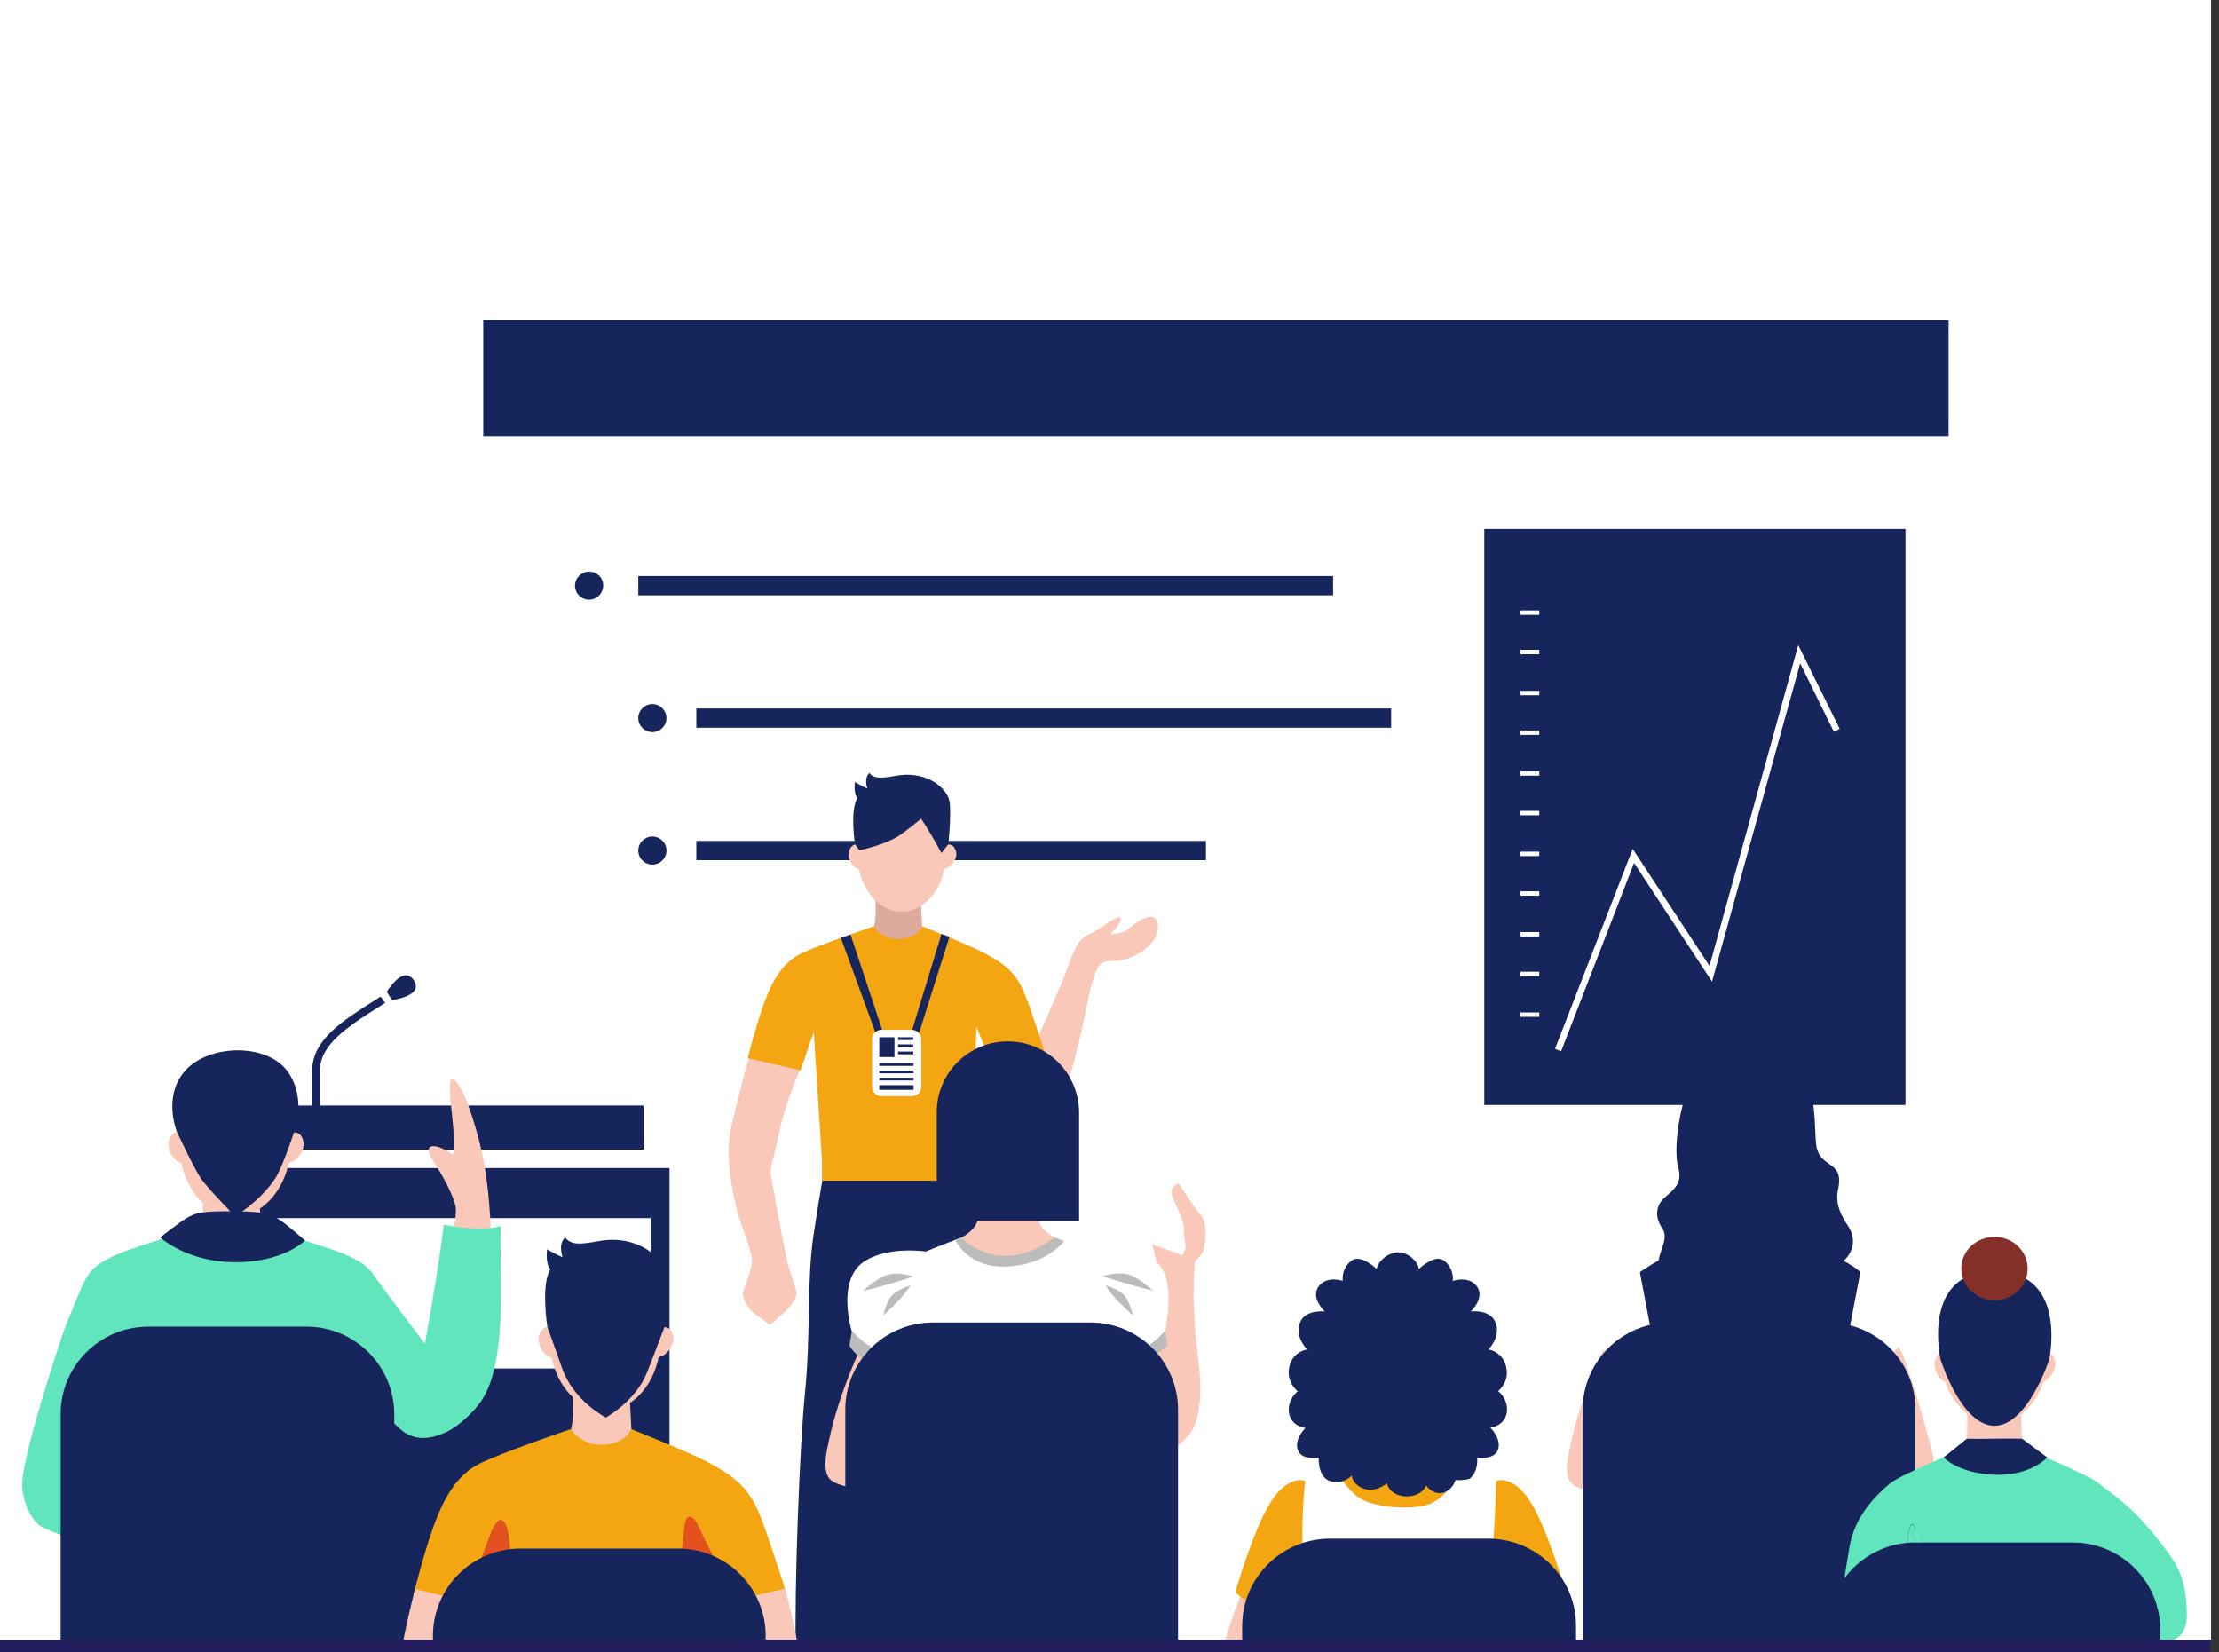 <svg width="180" height="134" viewBox="0 0 180 134" fill="none" xmlns="http://www.w3.org/2000/svg">
<rect x="0" y="0" width="180" height="134" fill="#333333" stroke="none"/>
<g clip-path="url(#clip0)">
<rect width="179.354" height="134" fill="white"/>
<path d="M161.719 21.663H35.656V108.339H161.719V21.663Z" fill="white"/>
<path d="M47.785 46.364C47.157 46.364 46.641 46.878 46.641 47.503C46.641 48.128 47.157 48.642 47.785 48.642C48.412 48.642 48.928 48.128 48.928 47.503C48.95 46.878 48.435 46.364 47.785 46.364Z" fill="#16265C"/>
<path d="M108.137 46.721H51.775V48.285H108.137V46.721Z" fill="#16265C"/>
<path d="M112.845 57.464H56.483V59.027H112.845V57.464Z" fill="#16265C"/>
<path d="M97.825 68.206H56.483V69.769H97.825V68.206Z" fill="#16265C"/>
<path d="M52.919 57.106C52.291 57.106 51.775 57.62 51.775 58.245C51.775 58.871 52.291 59.384 52.919 59.384C53.547 59.384 54.062 58.871 54.062 58.245C54.062 57.62 53.547 57.106 52.919 57.106Z" fill="#16265C"/>
<path d="M52.919 67.849C52.291 67.849 51.775 68.362 51.775 68.988C51.775 69.613 52.291 70.127 52.919 70.127C53.547 70.127 54.062 69.613 54.062 68.988C54.062 68.362 53.547 67.849 52.919 67.849Z" fill="#16265C"/>
<path d="M158.065 25.974H39.198V35.376H158.065V25.974Z" fill="#16265C"/>
<path d="M154.567 42.902H120.4V89.624H154.567V42.902Z" fill="#16265C"/>
<path d="M138.672 78.345L132.439 68.854L126.14 85.068L126.633 85.269L132.552 69.993L138.874 79.618L146.026 53.801L148.761 59.362L149.231 59.116L145.869 52.327L138.672 78.345Z" fill="white"/>
<path d="M124.862 82.12H123.337V82.477H124.862V82.12Z" fill="white"/>
<path d="M124.862 78.814H123.337V79.171H124.862V78.814Z" fill="white"/>
<path d="M124.862 75.598H123.337V75.956H124.862V75.598Z" fill="white"/>
<path d="M124.862 72.293H123.337V72.65H124.862V72.293Z" fill="white"/>
<path d="M124.862 69.077H123.337V69.434H124.862V69.077Z" fill="white"/>
<path d="M124.862 65.772H123.337V66.129H124.862V65.772Z" fill="white"/>
<path d="M124.862 62.556H123.337V62.913H124.862V62.556Z" fill="white"/>
<path d="M124.862 59.25H123.337V59.608H124.862V59.25Z" fill="white"/>
<path d="M124.862 56.034H123.337V56.392H124.862V56.034Z" fill="white"/>
<path d="M124.862 52.706H123.337V53.064H124.862V52.706Z" fill="white"/>
<path d="M124.862 49.513H123.337V49.87H124.862V49.513Z" fill="white"/>
<path d="M71.011 73.008C71.011 73.008 71.1 74.348 70.898 75.107C70.786 75.576 73.096 77.608 73.096 77.608C73.096 77.608 74.665 76.246 74.799 75.107C74.755 74.147 74.687 73.008 74.687 73.008H71.011Z" fill="#DDAA9E"/>
<path d="M76.817 68.519C76.817 68.519 76.772 68.608 76.728 68.764C76.548 66.375 75.001 64.476 73.141 64.476C71.325 64.476 69.845 66.218 69.576 68.496C69.419 68.452 69.128 68.474 68.926 68.898C68.634 69.501 69.15 70.417 69.666 70.484C70.092 72.472 71.482 73.946 73.141 73.946C74.8 73.946 76.212 72.472 76.616 70.462C77.131 70.417 77.737 69.613 77.535 69.01C77.311 68.34 76.817 68.519 76.817 68.519Z" fill="#F9C8B9"/>
<path d="M65.316 85.827L60.922 85.157C60.922 85.157 60.048 88.261 59.353 91.254C58.815 93.554 59.263 96.078 59.846 98.401C60.003 99.048 61.057 101.617 61.012 102.354C60.967 103.068 60.182 104.833 60.25 105.078C60.608 106.307 61.236 106.508 62.379 107.423C62.514 107.535 62.895 107.021 63.478 106.575C63.949 106.195 64.554 105.413 64.621 104.989C64.666 104.676 64.016 103.113 63.792 102.041C63.433 100.321 62.492 95.095 62.492 95.095C62.581 94.269 62.962 93.108 63.142 92.17C63.724 89.088 65.316 85.827 65.316 85.827Z" fill="#F9C8B9"/>
<path d="M84.799 85.514L80.494 86.542C80.494 86.542 81.525 89.49 82.4 90.562C83.947 92.438 86.009 90.048 85.606 89.266C85.359 88.753 84.799 85.514 84.799 85.514Z" fill="#F9C8B9"/>
<path d="M72.737 62.913C71.459 63.136 70.899 63.181 70.517 62.69C70.226 63.025 70.181 63.382 70.361 63.963C69.89 63.762 69.352 63.427 69.352 63.427C69.352 63.427 69.217 64.409 69.553 64.722C68.926 65.727 69.352 68.474 69.352 68.474L69.71 68.965C69.71 68.965 71.952 68.519 73.163 67.625C73.791 67.156 74.306 66.754 74.71 66.397C75.382 67.357 76.369 69.189 76.369 69.189L76.929 68.452C76.929 68.452 77.243 65.459 76.952 64.744C76.436 63.494 74.732 62.556 72.737 62.913Z" fill="#16265C"/>
<path d="M91.614 75.286C91.031 75.777 90.067 75.777 90.067 75.777C90.067 75.777 91.098 74.75 90.874 74.437C90.65 74.147 89.058 75.509 88.385 75.777C87.511 76.134 87.264 76.67 86.502 78.747C85.83 80.601 82.512 87.904 82.512 87.904C81.974 90.629 83.655 91.634 85.247 90.428C86.345 89.601 87.399 85.336 88.072 82.008C88.61 79.306 88.946 78.479 89.305 78.189C89.932 77.675 90.829 78.368 92.668 77.139C93.699 76.447 94.013 75.665 93.923 74.906C93.788 73.946 92.645 74.37 91.614 75.286Z" fill="#F9C8B9"/>
<path d="M63.209 136.077C62.581 136.926 62.94 137.864 62.94 137.864C62.94 137.864 64.935 137.864 66.28 137.864C67.603 137.864 68.231 137.64 69.15 136.97C69.643 136.613 70.361 135.809 70.361 135.809V133.732H66.056C66.034 133.732 63.837 135.228 63.209 136.077Z" fill="#16265C"/>
<path d="M82.803 133.732H78.499V135.809C78.499 135.809 79.238 136.613 79.709 136.97C80.606 137.64 81.234 137.864 82.579 137.864C83.902 137.864 85.919 137.864 85.919 137.864C85.919 137.864 86.278 136.926 85.65 136.077C85 135.228 82.803 133.732 82.803 133.732Z" fill="#16265C"/>
<path d="M82.243 116.111C81.862 113.587 80.987 105.771 79.799 100.165C79.373 98.177 78.925 96.413 78.499 95.118L75.831 95.43L78.499 95.118C78.476 95.073 78.476 95.028 78.454 95.006C78.409 94.961 78.342 94.939 78.297 94.894H66.953C66.908 94.939 66.863 94.961 66.818 95.006C66.818 95.028 66.818 95.051 66.818 95.073L70.024 95.453L66.818 95.073C66.482 97.016 66.213 98.669 65.989 100.187C65.428 103.917 65.787 108.16 65.294 113.007C64.868 117.295 64.42 128.707 64.554 134.38H68.791H70.316C70.495 132.615 70.719 130.181 70.876 127.523C71.19 122.364 71.213 117.518 71.392 116.446C71.751 114.19 73.096 103.493 73.096 103.493C73.096 103.493 75.562 113.007 75.943 116.111C76.122 117.518 76.347 122.588 77.064 127.054C77.512 129.868 78.073 132.504 78.499 134.38H79.777H84.081C83.857 129.958 83.117 121.94 82.243 116.111Z" fill="#16265C"/>
<path d="M84.799 85.514C84.799 85.514 83.656 81.896 83.162 80.713C82.445 78.948 81.66 78.278 79.844 77.296C78.633 76.648 74.8 75.129 74.8 75.129C74.8 75.129 74.441 76.157 72.849 76.157C71.482 76.157 70.876 75.129 70.876 75.129C70.876 75.129 66.303 76.693 64.935 77.363C63.568 78.055 62.694 79.395 61.954 81.427C61.326 83.169 60.653 85.827 60.653 85.827L63.949 86.586L64.935 86.81L66.011 83.705L66.684 94.224V95.765H78.723V94.224H78.701L79.216 83.281L80.494 86.519L81.413 86.296L84.799 85.514ZM75.876 90.249C75.316 90.673 74.822 91.165 74.822 91.455C74.8 91.165 75.316 90.673 75.876 90.249ZM76.952 94.224C76.997 93.621 77.042 93.041 77.064 92.639C77.064 93.041 77.019 93.621 76.952 94.224Z" fill="#F4A512"/>
<path d="M68.209 76.067L71.145 84.107H71.751L68.993 75.799C68.567 75.956 68.209 76.067 68.209 76.067Z" fill="#16265C"/>
<path d="M73.814 84.13H74.441L77.019 75.978C77.019 75.978 76.773 75.889 76.369 75.755L73.814 84.13Z" fill="#16265C"/>
<path d="M73.97 83.527H71.504C71.078 83.527 70.742 83.862 70.742 84.286V88.15C70.742 88.574 71.078 88.909 71.504 88.909H73.97C74.396 88.909 74.732 88.574 74.732 88.15V84.286C74.732 83.884 74.396 83.527 73.97 83.527Z" fill="white"/>
<path d="M72.558 84.13H71.325V85.738H72.558V84.13Z" fill="#16265C"/>
<path d="M74.082 84.13H72.849V84.353H74.082V84.13Z" fill="#16265C"/>
<path d="M74.082 84.71H72.849V84.933H74.082V84.71Z" fill="#16265C"/>
<path d="M74.082 85.291H72.849V85.514H74.082V85.291Z" fill="#16265C"/>
<path d="M74.105 86.229H71.325V86.452H74.105V86.229Z" fill="#16265C"/>
<path d="M74.105 86.832H71.325V87.055H74.105V86.832Z" fill="#16265C"/>
<path d="M74.105 87.413H71.325V87.636H74.105V87.413Z" fill="#16265C"/>
<path d="M74.105 88.016H71.325V88.395H74.105V88.016Z" fill="#16265C"/>
<path d="M30.634 80.981C27.674 82.857 25.32 84.353 25.32 86.877V90.45H25.948V86.877C25.948 84.71 28.168 83.281 30.97 81.517C31.373 81.249 31.799 80.981 32.248 80.713L31.912 80.199C31.463 80.445 31.037 80.713 30.634 80.981Z" fill="#16265C"/>
<path d="M31.373 80.445L31.799 81.115C31.799 81.115 34.355 80.802 33.593 79.551C32.741 78.167 31.373 80.445 31.373 80.445Z" fill="#16265C"/>
<path d="M30.835 80.78L31.284 81.405L31.799 81.115L31.373 80.445L30.835 80.78Z" fill="white"/>
<path d="M52.201 89.668H21.442V93.242H52.201V89.668Z" fill="#16265C"/>
<path d="M55.945 93.242H17.16V94.76H55.945V93.242Z" fill="white"/>
<path d="M54.308 94.738H18.796V135.183H54.308V94.738Z" fill="#16265C"/>
<path d="M52.784 98.802H20.456V110.996H52.784V98.802Z" fill="white"/>
<path d="M53.187 133.129L36.552 133.33L19.917 133.129H18.796L17.16 136.032H55.945L54.308 133.129H53.187Z" fill="white"/>
<path d="M46.462 113.275C46.462 113.275 46.574 114.95 46.327 115.91C46.17 116.491 49.085 119.037 49.085 119.037C49.085 119.037 51.058 117.339 51.215 115.91C51.148 114.726 51.08 113.275 51.08 113.275H46.462Z" fill="#F9C8B9"/>
<path d="M53.681 107.669C53.681 107.669 53.636 107.781 53.569 107.959C53.345 104.967 51.416 102.622 49.085 102.622C46.821 102.622 44.96 104.788 44.623 107.624C44.422 107.58 44.063 107.602 43.794 108.116C43.413 108.853 44.085 110.014 44.736 110.103C45.274 112.605 47 114.414 49.085 114.414C51.17 114.414 52.919 112.56 53.434 110.059C54.062 110.014 54.847 108.987 54.578 108.227C54.309 107.446 53.681 107.669 53.681 107.669Z" fill="#F9C8B9"/>
<path d="M57.492 118.635C55.99 117.808 51.192 115.91 51.192 115.91C51.192 115.91 50.744 117.183 48.771 117.183C47.067 117.183 46.305 115.91 46.305 115.91C46.305 115.91 40.588 117.853 38.884 118.724C37.18 119.573 36.082 121.27 35.163 123.816C34.378 125.982 33.548 129.31 33.548 129.31L37.651 130.248C38.167 128.841 39.333 125.647 39.781 124.486C40.341 122.99 41.081 122.588 41.328 125.29C41.574 127.992 42.045 134.156 42.628 136.412C42.718 136.725 42.852 137.104 43.054 137.529H53.995C53.995 137.372 53.972 137.283 53.95 137.216C53.703 136.792 53.075 136.68 51.775 136.635C50.475 136.591 51.618 135.474 52.717 134.648C53.815 133.821 54.667 132.526 54.914 130.226C55.026 129.154 56.08 125.848 56.124 124.933C56.169 123.615 57.425 126.183 57.716 126.853C58.03 127.635 58.591 129.042 58.949 130.002L63.68 128.863C63.68 128.863 62.245 124.352 61.64 122.878C60.743 120.712 59.756 119.863 57.492 118.635Z" fill="#F4A512"/>
<path d="M56.775 124.017C56.236 122.789 55.654 122.655 55.519 123.794C55.295 125.603 55.093 128.573 54.914 130.203C54.667 132.504 53.815 133.799 52.717 134.625C51.618 135.452 50.475 136.568 51.775 136.613C53.075 136.658 53.703 136.747 53.95 137.194C53.972 137.238 53.995 137.35 53.995 137.506H56.192L56.73 126.116L58.321 130.181L59.465 129.913C59.106 128.953 58.478 127.68 58.164 126.898C57.828 126.072 57.245 125.111 56.775 124.017Z" fill="#E2511E"/>
<path d="M41.328 125.267C41.081 122.565 40.341 122.967 39.781 124.463C39.332 125.625 38.166 128.841 37.651 130.226L38.884 130.516L40.229 126.63L40.924 137.506H43.054C42.852 137.082 42.695 136.702 42.628 136.39C42.068 134.134 41.597 127.97 41.328 125.267Z" fill="#E2511E"/>
<path d="M58.321 130.159C58.321 130.159 59.622 133.866 60.72 135.184C62.648 137.529 64.778 135.295 64.711 133.553C64.688 132.839 63.702 128.863 63.702 128.863L58.321 130.159Z" fill="#F9C8B9"/>
<path d="M32.651 133.576C32.584 135.318 34.736 137.551 36.642 135.206C37.741 133.866 39.041 130.181 39.041 130.181L33.66 128.885C33.66 128.885 32.674 132.839 32.651 133.576Z" fill="#F9C8B9"/>
<path d="M48.614 100.656C47.022 100.947 46.327 100.991 45.834 100.366C45.453 100.768 45.431 101.237 45.632 101.974C45.049 101.728 44.377 101.326 44.377 101.326C44.377 101.326 44.22 102.555 44.646 102.934C43.861 104.207 44.399 107.624 44.399 107.624C44.399 107.624 45.184 109.768 45.543 110.84C46.484 113.654 49.152 114.972 49.152 114.972C49.152 114.972 51.551 113.654 52.47 111.354C52.851 110.416 53.905 107.624 53.905 107.624C53.905 107.624 54.309 103.895 53.927 102.979C53.232 101.371 51.102 100.21 48.614 100.656Z" fill="#16265C"/>
<path d="M55.004 125.603H42.225C38.301 125.603 35.118 128.774 35.118 132.682V153.318H62.11V132.682C62.11 128.774 58.927 125.603 55.004 125.603Z" fill="#16265C"/>
<path d="M16.442 97.508C16.442 97.508 16.555 99.183 16.308 100.143C16.151 100.724 19.065 103.27 19.065 103.27C19.065 103.27 21.038 101.55 21.195 100.143C21.128 98.937 21.061 97.508 21.061 97.508H16.442Z" fill="#F9C8B9"/>
<path d="M13.774 92.326C13.393 93.085 14.088 94.291 14.761 94.336C15.411 94.381 14.761 91.879 14.761 91.879C14.761 91.879 14.155 91.567 13.774 92.326Z" fill="#F9C8B9"/>
<path d="M23.706 91.88C23.706 91.88 22.675 94.247 23.325 94.314C23.975 94.381 24.849 93.287 24.58 92.46C24.334 91.656 23.706 91.88 23.706 91.88Z" fill="#F9C8B9"/>
<path d="M19.065 86.81C16.577 86.81 14.537 89.468 14.537 92.728C14.537 95.989 16.554 98.647 19.065 98.647C21.554 98.647 23.594 95.989 23.594 92.728C23.594 89.468 21.576 86.81 19.065 86.81Z" fill="#F9C8B9"/>
<path d="M1.802 120.355C1.601 121.226 4.829 122.499 6.398 122.052C6.443 121.873 6.488 121.695 6.511 121.516C7.273 117.63 9.268 113.565 9.268 113.565L3.753 112.739C3.775 112.717 2.677 116.625 1.802 120.355Z" fill="#F9C8B9"/>
<path d="M27.495 102.867C25.993 102.041 21.195 100.143 21.195 100.143C21.195 100.143 20.747 101.416 18.774 101.416C17.048 101.416 16.308 100.143 16.308 100.143C16.308 100.143 10.591 102.108 8.865 102.957C7.138 103.805 6.062 105.503 5.143 108.049C4.358 110.237 3.529 113.543 3.529 113.543L7.654 114.503C8.17 113.096 9.335 109.88 9.784 108.719C10.344 107.222 11.084 106.82 11.331 109.523C11.577 112.225 12.07 118.411 12.631 120.667C12.855 121.516 10.277 127.121 11.062 128.394L17.474 127.546H21.218L26.89 128.305C27.002 127.099 24.087 121.694 23.953 121.493C23.706 121.047 24.693 116.803 24.917 114.503C25.029 113.431 26.105 110.103 26.127 109.21C26.172 107.87 27.428 110.483 27.719 111.153C28.033 111.935 33.369 113.297 33.369 113.297C33.369 113.297 31.934 108.786 31.306 107.289C30.41 105.056 29.782 104.096 27.495 102.867Z" fill="#61E5BC"/>
<path d="M11.308 109.523C11.062 106.821 10.322 107.2 9.761 108.719C9.313 109.88 8.147 113.096 7.631 114.503L8.864 114.794L10.21 110.885L11.039 124.062H14.335C13.528 122.789 12.81 121.516 12.608 120.667C12.048 118.412 11.577 112.225 11.308 109.523Z" fill="#BCBCBC"/>
<path d="M15.052 86.81C13.146 88.909 14.357 91.812 14.357 91.812C14.357 91.812 15.702 94.693 16.285 95.564C16.868 96.413 19.065 98.646 19.065 98.646C19.065 98.646 21.061 97.485 22.338 95.564C22.899 94.716 23.863 91.812 23.863 91.812C23.863 91.812 24.894 89.199 23.392 86.988C21.756 84.576 17.003 84.666 15.052 86.81Z" fill="#16265C"/>
<path d="M23.616 127.367H13.685V137.171H23.616V127.367Z" fill="#16265C"/>
<path d="M13.595 127.345C13.64 127.367 13.684 127.367 13.684 127.367L14.962 123.526L14.043 122.99C13.909 124.508 13.774 125.96 13.595 127.345Z" fill="#61E5BC"/>
<path d="M9.313 120.265C8.909 122.186 8.394 124.017 7.923 125.58C10.501 126.451 13.102 127.211 13.572 127.367C13.752 125.982 13.886 124.531 14.021 123.012L9.313 120.265Z" fill="#61E5BC"/>
<path d="M6.174 130.695C6.174 130.695 10.21 133.062 12.519 133.04C12.99 131.432 13.348 129.489 13.617 127.345C13.147 127.211 10.524 126.429 7.968 125.558C7.004 128.618 6.174 130.695 6.174 130.695Z" fill="#61E5BC"/>
<path d="M7.631 119.26L10.299 111.801C10.344 114.548 9.94 117.518 9.335 120.265L14.043 123.012C14.581 116.133 14.514 108.428 14.424 104.051V100.053C14.424 100.053 12.384 100.746 11.129 101.148C9.335 101.728 7.833 102.376 7.138 103.426C5.748 105.525 1.847 117.697 1.802 120.354C1.78 121.761 2.564 123.481 3.506 123.905C4.56 124.397 6.241 125 7.923 125.558C8.393 123.995 8.887 122.163 9.313 120.243L7.631 119.26Z" fill="#61E5BC"/>
<path d="M36.62 87.569C36.127 87.971 37.359 94.068 36.62 93.577C35.387 92.728 34.221 92.661 35.05 94.001C35.88 95.319 36.642 96.659 36.934 97.753C37.247 98.847 35.992 102.376 35.499 105.525C35.005 108.674 34.176 108.16 34.557 110.84C34.804 112.739 35.88 115.53 37.158 113.878C37.696 113.185 38.727 112.225 39.108 110.237C40.341 103.582 39.826 96.837 39.108 93.554C38.346 90.093 37.113 87.167 36.62 87.569Z" fill="#F9C8B9"/>
<path d="M40.633 99.451C39.243 99.83 37.248 99.585 35.992 99.339C35.656 102.466 34.468 108.987 34.468 108.987C34.468 108.987 30.903 104.297 30.32 103.426C29.625 102.354 28.123 101.706 26.329 101.148C25.074 100.746 23.034 100.054 23.034 100.054V104.029C22.877 110.863 22.832 125.648 24.962 133.04C27.271 133.062 31.306 130.695 31.306 130.695C31.306 130.695 27.024 120.221 27.181 111.779C27.181 111.779 30.97 114.459 32.315 115.776C33.705 117.139 35.275 116.558 36.149 116.178C37.158 115.732 38.436 114.526 39.041 113.632C41.35 110.238 40.409 102.242 40.633 99.451Z" fill="#61E5BC"/>
<path d="M26.15 127.323H11.062V129.243H26.15V127.323Z" fill="white"/>
<path d="M19.962 124.642C16.936 123.95 14.716 123.503 14.716 123.503C12.384 124.24 13.079 127.389 13.079 127.389C13.079 127.389 20.657 127.345 22.966 127.345C23.347 126.63 22.989 125.312 19.962 124.642Z" fill="#F9C8B9"/>
<path d="M18.864 98.244C16.263 98.244 15.882 98.356 15.052 98.847C14.514 99.182 12.99 100.366 12.99 100.366C12.99 100.366 15.164 102.376 19.11 102.376C23.034 102.376 24.737 100.612 24.737 100.612C24.737 100.612 23.37 99.406 22.787 99.004C21.98 98.49 21.464 98.244 18.864 98.244Z" fill="#16265C"/>
<path d="M24.85 107.602H12.048C8.102 107.602 4.919 110.773 4.919 114.704V135.385H31.979V114.704C31.979 110.796 28.795 107.602 24.85 107.602Z" fill="#16265C"/>
<path d="M93.475 100.946L94.371 104.631L96.815 104.698C96.815 104.698 96.838 102.242 97.151 101.192C96.613 100.611 93.475 100.946 93.475 100.946Z" fill="#F9C8B9"/>
<path d="M92.254 87.595L88.122 99.003L95.946 101.815L100.078 90.407L92.254 87.595Z" fill="white"/>
<path d="M95.604 95.966C95.604 95.966 94.752 96.212 95.156 97.194C95.38 97.73 96.075 99.115 96.03 99.651C96.008 100.187 96.411 102.755 96.411 102.755C96.411 102.755 97.51 101.907 97.644 101.326C97.757 100.745 97.981 99.249 97.443 98.601C96.86 97.954 95.604 95.966 95.604 95.966Z" fill="#F9C8B9"/>
<path d="M96.815 104.252L93.788 103.984L90.874 111.488C90.874 111.488 93.744 117.831 93.788 118.099C93.833 118.367 96.075 117.272 96.77 115.888C97.465 114.503 97.488 112.448 97.174 109.992C96.815 107.513 96.815 104.252 96.815 104.252Z" fill="#F9C8B9"/>
<path d="M84.215 98.669C84.282 97.351 84.215 94.716 84.215 94.716H82.153H81.39H79.328C79.328 94.716 79.261 97.351 79.328 98.669C79.395 99.986 77.086 100.813 77.086 100.813C77.086 100.813 78.184 102.555 80.561 103.158C80.763 103.292 81.032 103.359 81.346 103.359C81.48 103.359 81.615 103.359 81.772 103.336C81.906 103.336 82.041 103.359 82.198 103.359C82.511 103.359 82.758 103.292 82.982 103.158C85.359 102.555 86.457 100.813 86.457 100.813C86.457 100.813 84.17 100.009 84.215 98.669Z" fill="#F9C8B9"/>
<path d="M76.705 91.433C76.301 92.214 77.041 93.487 77.736 93.51C78.431 93.554 77.736 90.964 77.736 90.964C77.736 90.964 77.086 90.651 76.705 91.433Z" fill="#F9C8B9"/>
<path d="M86.009 90.963C86.009 90.963 84.933 93.42 85.628 93.487C86.3 93.554 87.22 92.415 86.951 91.567C86.659 90.74 86.009 90.963 86.009 90.963Z" fill="#F9C8B9"/>
<path d="M81.749 85.693C79.283 85.693 77.31 88.44 77.31 91.857C77.31 95.251 80.269 98.021 81.749 98.021C83.296 98.021 86.188 95.274 86.188 91.857C86.188 88.462 84.215 85.693 81.749 85.693Z" fill="#F9C8B9"/>
<path d="M70.249 102.22C67.76 103.671 69.083 107.937 69.083 107.937C69.083 107.937 69.621 109.322 71.055 110.17C72.49 110.997 74.912 110.483 74.912 110.483L75.158 101.527C75.181 101.505 72.221 101.058 70.249 102.22Z" fill="white"/>
<path d="M93.609 102.22C91.659 101.036 88.699 101.505 88.699 101.505L88.946 110.461C88.946 110.461 91.367 110.997 92.802 110.148C94.237 109.322 94.506 107.915 94.506 107.915C94.506 107.915 95.559 103.403 93.609 102.22Z" fill="white"/>
<path d="M90.874 102.823C90.874 102.823 90.022 101.996 88.34 101.393C87.13 100.969 85.538 100.366 85.538 100.366C85.538 100.366 81.996 104.431 78.005 100.366C78.005 100.366 76.122 101.081 75.158 101.483C74.194 101.885 72.871 102.8 72.871 102.8C72.871 102.8 74.754 112.761 75.158 114.57C75.539 116.267 75.404 117.965 75.158 119.104C74.911 120.22 73.925 121.918 73.588 123.838H90.493C90.201 122.208 89.798 120.734 89.327 119.439C88.878 118.21 88.587 115.999 88.789 114.436C89.26 110.952 90.874 102.823 90.874 102.823Z" fill="white"/>
<path d="M89.125 114.793C89.506 111.019 89.775 108.674 89.775 108.674C89.775 108.674 89.215 111.242 87.556 112.113C85.897 112.984 85.404 112.917 83.947 112.85C83.319 112.828 82.96 113.297 83.543 113.654C83.879 113.855 84.866 113.945 85.404 114.101C86.749 114.503 86.996 116.334 87.489 118.054C87.982 119.774 90.089 121.918 90.089 121.918C90.089 121.918 88.901 117.094 89.125 114.793Z" fill="#BCBCBC"/>
<path d="M79.373 112.716C78.566 112.649 77.378 112.672 76.279 111.845C74.979 110.885 74.082 108.227 74.082 108.227C74.015 110.126 74.8 112.716 75.338 115.798C75.674 117.674 74.732 120.935 74.732 120.935C74.732 120.935 76.728 119.171 77.041 117.429C77.221 116.401 76.907 115.396 77.176 114.726C77.445 114.056 78.207 113.9 79.171 113.766C80.427 113.632 80.203 112.783 79.373 112.716Z" fill="#BCBCBC"/>
<path d="M79.485 115.307C78.611 114.815 77.176 114.101 75.315 114.547C74.777 114.681 72.669 114.905 71.257 115.731C72.378 114.547 73.163 112.068 73.611 110.617C72.266 110.773 70.853 110.103 69.934 109.098C69.934 109.098 68.096 112.805 67.244 116.825C67.02 117.853 66.728 119.148 67.244 119.885C67.76 120.6 70.316 121.002 71.504 120.6C72.692 120.198 75.562 117.361 75.965 117.875C77.109 119.394 79.552 119.818 80.09 119.438C80.606 119.081 79.978 115.597 79.485 115.307Z" fill="#F9C8B9"/>
<path d="M69.105 107.937L68.903 109.121C68.903 109.121 69.508 110.394 71.347 110.84C73.185 111.287 73.88 111.287 73.88 111.287L74.373 110.416C74.351 110.416 71.078 110.26 69.105 107.937Z" fill="#BCBCBC"/>
<path d="M89.439 110.617L89.932 111.488C89.932 111.488 91.053 111.533 92.264 110.84C93.9 109.902 94.707 109.121 94.707 109.121L94.506 107.937C92.51 110.26 89.439 110.617 89.439 110.617Z" fill="#BCBCBC"/>
<path d="M81.39 101.862C79.26 101.773 78.005 100.366 78.005 100.366L77.489 100.567C77.489 100.567 78.498 102.845 81.592 102.733C84.91 102.622 86.322 100.656 86.322 100.656L85.538 100.366C85.538 100.388 83.543 101.974 81.39 101.862Z" fill="#BCBCBC"/>
<path d="M72.131 103.359C71.235 103.537 70.024 104.699 70.024 104.699C70.024 104.699 71.01 104.475 72.064 104.163C73.006 103.895 74.104 103.537 74.104 103.537C74.104 103.537 73.028 103.158 72.131 103.359Z" fill="#BCBCBC"/>
<path d="M71.638 106.709C71.638 106.709 72.602 105.815 73.006 105.369C73.409 104.922 73.88 104.252 73.88 104.252C73.88 104.252 73.073 104.475 72.513 104.922C71.93 105.346 71.638 106.709 71.638 106.709Z" fill="#BCBCBC"/>
<path d="M89.439 103.515C89.439 103.515 90.537 103.872 91.479 104.14C92.533 104.453 93.519 104.676 93.519 104.676C93.519 104.676 92.286 103.537 91.412 103.336C90.515 103.158 89.439 103.515 89.439 103.515Z" fill="#BCBCBC"/>
<path d="M89.663 104.252C89.663 104.252 90.112 104.922 90.537 105.369C90.941 105.815 91.905 106.709 91.905 106.709C91.905 106.709 91.591 105.324 91.031 104.9C90.493 104.475 89.663 104.252 89.663 104.252Z" fill="#BCBCBC"/>
<path d="M81.749 84.465C78.566 84.465 75.988 87.033 75.988 90.204V99.026H87.534V90.204C87.511 87.033 84.933 84.465 81.749 84.465Z" fill="#16265C"/>
<path d="M88.453 107.267H75.674C71.75 107.267 68.567 110.438 68.567 114.347V134.983H95.56V114.347C95.56 110.438 92.376 107.267 88.453 107.267Z" fill="#16265C"/>
<path d="M115.827 116.803C115.894 115.486 115.827 112.85 115.827 112.85H113.787H113.024H110.984C110.984 112.85 110.917 115.486 110.984 116.803C111.051 118.121 108.765 118.925 108.765 118.925C108.765 118.925 109.841 120.667 112.217 121.248C112.419 121.382 112.688 121.449 113.002 121.449C113.136 121.449 113.271 121.449 113.428 121.426C113.562 121.426 113.697 121.449 113.854 121.449C114.168 121.449 114.414 121.382 114.638 121.248C117.015 120.667 118.091 118.925 118.091 118.925C118.091 118.925 115.782 118.121 115.827 116.803Z" fill="#B25A29"/>
<path d="M108.339 109.59C107.935 110.371 108.675 111.622 109.348 111.667C110.02 111.711 109.348 109.121 109.348 109.121C109.348 109.121 108.742 108.808 108.339 109.59Z" fill="#F9C8B9"/>
<path d="M117.598 109.121C117.598 109.121 116.544 111.577 117.217 111.644C117.889 111.711 118.808 110.572 118.517 109.746C118.27 108.897 117.598 109.121 117.598 109.121Z" fill="#F9C8B9"/>
<path d="M113.36 103.872C110.917 103.872 108.944 106.619 108.944 109.992C108.944 113.386 111.903 116.111 113.36 116.111C114.885 116.111 117.777 113.364 117.777 109.992C117.799 106.619 115.804 103.872 113.36 103.872Z" fill="#F9C8B9"/>
<path d="M113.54 103.359C108.922 103.359 108.854 109.098 108.854 109.098C108.854 109.098 110.939 109.657 111.702 106.82C112.217 108.339 114.123 108.964 115.289 108.093C115.872 109.143 117.957 109.098 117.957 109.098C117.957 109.098 118.136 103.359 113.54 103.359Z" fill="#16265C"/>
<path d="M117.8 133.129C116.186 132.102 115.222 132.124 113.854 132.191C112.509 132.258 110.536 133.263 110.536 133.263L110.94 136.077C110.94 136.077 114.796 136.077 116.858 135.318C118.293 134.782 119.347 134.112 117.8 133.129Z" fill="#F9C8B9"/>
<path d="M122.44 120.913C122.44 120.913 121.588 120.086 119.929 119.506C118.719 119.081 117.149 118.478 117.149 118.478C117.149 118.478 113.63 122.521 109.661 118.478C109.661 118.478 107.778 119.193 106.837 119.595C105.873 119.997 104.55 120.913 104.55 120.913C104.55 120.913 106.411 130.829 106.837 132.638C107.218 134.335 107.083 136.032 106.837 137.149C106.59 138.266 105.604 139.941 105.267 141.861H122.082C121.79 140.253 121.387 138.757 120.916 137.484C120.467 136.256 120.176 134.045 120.378 132.504C120.849 129.02 122.44 120.913 122.44 120.913Z" fill="white"/>
<path d="M120.714 132.839C121.095 129.087 121.342 126.742 121.342 126.742C121.342 126.742 120.781 129.288 119.122 130.159C117.463 131.03 116.993 130.963 115.535 130.896C114.908 130.873 114.549 131.342 115.132 131.7C115.468 131.901 116.455 131.99 116.97 132.146C118.315 132.526 118.562 134.357 119.033 136.077C119.504 137.774 121.633 139.918 121.633 139.918C121.633 139.918 120.468 135.117 120.714 132.839Z" fill="#E2403D"/>
<path d="M111.007 130.762C110.2 130.695 109.012 130.717 107.936 129.913C106.635 128.953 105.761 126.317 105.761 126.317C105.694 128.193 106.478 130.784 107.016 133.844C107.353 135.72 106.411 138.958 106.411 138.958C106.411 138.958 108.406 137.194 108.72 135.474C108.9 134.469 108.586 133.442 108.855 132.772C109.124 132.102 109.886 131.968 110.85 131.834C112.061 131.677 111.814 130.829 111.007 130.762Z" fill="#E2403D"/>
<path d="M108.047 129.757C107.98 129.6 107.801 129.533 107.644 129.6C107.487 129.667 107.42 129.846 107.487 130.002L111.253 138.489C111.321 138.645 111.5 138.712 111.657 138.645C111.814 138.578 111.881 138.4 111.814 138.243L108.047 129.757Z" fill="white"/>
<path d="M111.096 133.352C110.222 132.861 108.787 132.169 106.949 132.593C106.411 132.727 104.326 132.95 102.913 133.777C104.034 132.593 104.797 130.114 105.245 128.707C103.9 128.863 102.51 128.193 101.591 127.211C101.591 127.211 99.775 130.896 98.923 134.916C98.698 135.943 98.407 137.238 98.923 137.953C99.438 138.668 101.972 139.07 103.16 138.668C104.326 138.266 107.218 135.452 107.599 135.965C108.742 137.484 111.164 137.908 111.702 137.529C112.217 137.104 111.612 133.643 111.096 133.352Z" fill="#F9C8B9"/>
<path d="M119.01 127.054H109.662V139.941H119.01V127.054Z" fill="#16265C"/>
<path d="M125.557 126.965C124.637 128.149 123.023 128.774 121.7 128.685C122.283 130.471 123.404 133.732 124.503 134.871C121.678 135.318 120.781 135.965 120.266 135.764C119.728 135.541 119.862 134.335 118.988 134.29C118.943 135.005 118.988 135.697 118.988 135.697C118.988 135.697 117.105 134.603 115.692 134.893C114.257 135.184 113.114 136.859 116.141 138.422C116.723 138.712 122.059 139.114 123.92 138.936C125.153 138.824 127.619 138.578 128.112 137.864C128.628 137.149 128.426 135.831 128.112 134.826C127.821 133.866 126.252 128.037 125.557 126.965Z" fill="#F9C8B9"/>
<path d="M113.025 119.975C110.895 119.885 109.662 118.501 109.662 118.501L109.146 118.702C109.146 118.702 110.155 120.957 113.226 120.868C116.522 120.756 117.934 118.791 117.934 118.791L117.15 118.501C117.15 118.478 115.154 120.064 113.025 119.975Z" fill="#E2403D"/>
<path d="M113.002 120.198C110.536 120.086 109.146 118.679 109.146 118.679L108.227 119.037C108.227 119.037 109.281 121.024 110.536 121.65C111.904 122.32 114.841 122.521 116.141 121.918C117.666 121.181 118.63 119.037 118.63 119.037L117.15 118.478C117.15 118.478 116.253 120.354 113.002 120.198Z" fill="#F4A512"/>
<path d="M105.873 120.109C105.873 120.109 104.528 119.573 103.093 121.806C101.658 124.039 100.201 129.154 100.201 129.154C100.201 129.154 102.061 130.739 103.026 131.007C104.55 131.454 105.738 131.007 105.738 131.007C105.738 131.007 106.03 128.841 105.738 126.34C105.469 123.816 105.873 120.109 105.873 120.109Z" fill="#F4A512"/>
<path d="M121.364 120.109C121.364 120.109 121.297 123.637 121.028 126.139C120.737 128.64 121.476 131.007 121.476 131.007C121.476 131.007 123.158 131.409 124.705 131.208C126.229 131.007 127.014 129.154 127.014 129.154C127.014 129.154 125.557 124.039 124.144 121.806C122.709 119.55 121.364 120.109 121.364 120.109Z" fill="#F4A512"/>
<path d="M122.216 111.086C122.015 109.612 120.737 109.456 120.737 109.456C120.737 109.456 121.768 108.428 121.32 107.289C120.894 106.15 119.302 106.374 119.302 106.374C119.302 106.374 120.468 105.302 119.818 104.364C119.167 103.426 117.845 103.895 117.845 103.895C117.845 103.895 118.002 102.89 117.127 102.242C116.365 101.684 115.087 102.934 115.087 102.934C115.065 102.376 114.258 101.572 113.428 101.572C112.576 101.572 111.724 102.354 111.679 102.934C111.679 102.934 110.401 101.684 109.639 102.242C108.765 102.89 108.922 103.895 108.922 103.895C108.922 103.895 107.599 103.426 106.949 104.364C106.299 105.302 107.465 106.374 107.465 106.374C107.465 106.374 105.873 106.173 105.447 107.289C104.998 108.428 106.03 109.456 106.03 109.456C106.03 109.456 104.729 109.612 104.55 111.086C104.416 112.18 105.267 112.85 105.267 112.85C105.267 112.85 104.46 113.431 104.55 114.503C104.662 115.687 105.895 115.821 105.895 115.821C105.895 115.821 104.976 116.692 105.267 117.585C105.559 118.478 106.971 118.233 106.971 118.233C106.971 118.233 106.882 119.617 107.734 120.064C108.204 120.31 108.989 120.31 109.662 119.684C109.662 120.421 111.029 121.471 112.509 120.31C112.845 121.694 115.222 121.694 115.67 120.488C116.612 121.65 117.777 121.002 118.069 120.042C118.607 120.086 119.167 119.997 119.257 119.908C119.974 119.26 119.818 118.21 119.818 118.21C119.818 118.21 121.23 118.456 121.521 117.563C121.813 116.669 120.894 115.798 120.894 115.798C120.894 115.798 122.127 115.664 122.239 114.481C122.329 113.409 121.521 112.828 121.521 112.828C121.521 112.828 122.373 112.18 122.216 111.086Z" fill="#16265C"/>
<path d="M120.714 124.799H107.891C103.945 124.799 100.761 127.97 100.761 131.901V152.604H127.844V131.901C127.866 127.97 124.66 124.799 120.714 124.799Z" fill="#16265C"/>
<path d="M150.913 103.18C150.913 103.18 150.061 102.354 148.402 101.773C147.191 101.349 145.622 100.746 145.622 100.746C145.622 100.746 142.102 104.788 138.134 100.746C138.134 100.746 136.25 101.46 135.309 101.862C134.345 102.264 133.022 103.18 133.022 103.18C133.022 103.18 134.883 113.096 135.309 114.905C135.69 116.602 135.555 118.3 135.309 119.416C135.062 120.533 134.076 122.208 133.739 124.129H150.554C150.262 122.521 149.859 121.024 149.388 119.751C148.94 118.523 148.648 116.312 148.85 114.771C149.298 111.287 150.913 103.18 150.913 103.18Z" fill="#16265C"/>
<path d="M139.569 115.62C138.694 115.128 137.259 114.436 135.421 114.86C134.883 114.994 132.798 115.218 131.386 116.044C132.506 114.86 133.269 112.381 133.717 110.974C132.372 111.131 130.982 110.461 130.063 109.478C130.063 109.478 128.247 113.163 127.395 117.183C127.171 118.21 126.879 119.506 127.395 120.22C127.911 120.935 130.444 121.337 131.632 120.935C132.798 120.533 135.69 117.719 136.071 118.233C137.215 119.751 139.636 120.176 140.174 119.796C140.69 119.372 140.062 115.91 139.569 115.62Z" fill="#F9C8B9"/>
<path d="M154.006 109.232C153.087 110.416 151.473 111.041 150.15 110.952C150.733 112.739 151.854 115.999 152.953 117.138C150.128 117.585 149.231 118.233 148.715 118.032C148.177 117.808 148.312 116.602 147.437 116.558C147.393 117.272 147.437 117.965 147.437 117.965C147.437 117.965 145.554 116.87 144.142 117.161C142.707 117.451 141.564 119.126 144.59 120.689C145.173 120.98 150.509 121.382 152.37 121.203C153.603 121.091 156.069 120.846 156.562 120.131C157.078 119.416 156.876 118.099 156.562 117.094C156.293 116.133 154.724 110.304 154.006 109.232Z" fill="#F9C8B9"/>
<path d="M141.452 102.465C138.986 102.354 137.596 100.947 137.596 100.947L136.677 101.304C136.677 101.304 137.73 103.292 138.986 103.917C140.354 104.587 143.29 104.788 144.591 104.185C146.115 103.448 147.079 101.304 147.079 101.304L145.6 100.746C145.6 100.746 144.703 102.622 141.452 102.465Z" fill="#E2403D"/>
<path d="M149.097 96.48C149.635 94.023 147.595 94.872 147.326 92.862C147.057 90.83 147.819 84.197 141.609 84.465C139.277 84.576 137.73 86.117 136.901 88.351C136.071 90.562 135.78 93.487 136.139 94.716C136.497 95.966 135.78 96.48 134.995 97.172C134.278 97.798 134.255 98.803 134.816 99.584C135.556 100.612 134.166 101.795 134.614 103.046C134.883 103.805 136.206 104.252 136.901 105.815C137.125 106.329 137.842 108.138 138.963 109.121C140.084 110.081 143.604 110.237 144.613 109.121C146.025 107.557 146.025 106.977 146.451 106.418C147.774 104.788 146.967 103.47 148.783 102.756C149.725 102.398 151.003 101.014 149.859 99.361C149.119 98.244 148.895 97.396 149.097 96.48Z" fill="#16265C"/>
<path d="M148.267 107.267H135.488C131.565 107.267 128.381 110.438 128.381 114.347V134.983H155.374V114.347C155.397 110.438 152.213 107.267 148.267 107.267Z" fill="#16265C"/>
<path d="M164.028 116.692C163.894 115.307 164.028 113.051 164.028 113.051H162.145H161.428H159.545C159.545 113.051 159.657 115.307 159.545 116.692C159.455 117.898 157.504 118.657 157.504 118.657C157.504 118.657 158.513 120.265 160.688 120.801C160.89 120.913 162.706 120.913 162.885 120.801C165.082 120.265 166.069 118.657 166.069 118.657C166.069 118.657 164.14 117.898 164.028 116.692Z" fill="#F9C8B9"/>
<path d="M170.306 120.354C169.454 119.617 164.477 117.607 164.477 117.607C163.423 119.595 162.616 119.595 161.787 119.595C160.957 119.595 160.172 119.573 159.096 117.607C159.096 117.607 154.119 119.617 153.267 120.354C152.415 121.091 150.487 122.811 150.039 125.402C149.59 128.015 148.447 135.117 148.604 138.042C148.716 140.365 149.366 144.809 149.456 146.641L152.37 146.306C152.326 145.368 152.214 142.554 151.922 140.678C151.586 138.377 152.214 133.777 152.909 131.521C153.604 129.265 154.523 126.474 154.747 124.754C154.971 123.034 155.263 123.436 155.554 124.754C155.845 126.072 155.666 126.764 156.047 129.466C156.428 132.169 157.258 135.228 157.28 136.434C157.303 137.506 157.146 139.07 157.123 139.382C158.289 139.606 159.858 139.784 161.787 139.784C165.486 139.784 169.118 138.69 169.118 138.69C169.118 138.69 168.4 134.268 168.333 132.816C168.266 130.896 168.759 127.188 168.759 127.188C168.759 127.188 171.315 131.409 173.534 132.66C175.597 133.799 177.39 133.084 177.39 131.119C177.39 127.724 176.449 126.697 175.216 125.067C172.817 121.962 171.158 121.091 170.306 120.354Z" fill="#61E5BC"/>
<path d="M156.047 129.489C155.666 126.787 155.845 126.094 155.554 124.777C155.263 123.459 154.971 123.057 154.747 124.777C154.523 126.496 153.603 129.288 152.909 131.544C152.214 133.799 151.586 138.4 151.922 140.7C152.213 142.576 152.326 145.368 152.37 146.328L152.819 146.284L152.841 146.261C152.841 144.274 152.572 139.271 152.796 136.747C153.021 134.268 154.792 127.256 154.792 127.256C154.792 127.256 154.881 130.673 155.106 132.884C155.263 134.335 154.455 138.69 154.455 138.69C154.455 138.69 155.352 139.115 157.101 139.45C157.123 139.137 157.28 137.574 157.258 136.502C157.258 135.251 156.428 132.191 156.047 129.489Z" fill="#61E5BC"/>
<path d="M157.034 110.17C156.653 110.907 157.348 112.113 157.998 112.136C158.648 112.18 157.998 109.724 157.998 109.724C157.998 109.724 157.415 109.433 157.034 110.17Z" fill="#F9C8B9"/>
<path d="M165.8 109.724C165.8 109.724 164.791 112.046 165.441 112.113C166.091 112.18 166.943 111.108 166.674 110.304C166.427 109.5 165.8 109.724 165.8 109.724Z" fill="#F9C8B9"/>
<path d="M161.787 104.766C159.477 104.766 157.594 107.356 157.594 110.572C157.594 113.788 160.374 115.642 161.764 115.642C163.221 115.642 165.957 113.766 165.957 110.572C165.979 107.356 164.118 104.766 161.787 104.766Z" fill="#F9C8B9"/>
<path d="M161.787 103.113C155.778 103.113 157.415 110.282 157.415 110.282C157.415 110.282 159.096 115.642 161.787 115.642C164.477 115.642 166.226 110.282 166.226 110.282C166.226 110.282 167.795 103.113 161.787 103.113Z" fill="#16265C"/>
<path d="M161.787 100.321C160.307 100.321 159.096 101.46 159.096 102.89C159.096 104.297 160.307 105.458 161.787 105.458C163.266 105.458 164.477 104.319 164.477 102.89C164.477 101.46 163.266 100.321 161.787 100.321Z" fill="#843029"/>
<path d="M161.584 116.692C160.419 116.714 159.544 116.692 159.544 116.692L157.661 118.21C157.661 118.21 158.849 119.506 161.786 119.617C164.723 119.729 166.068 118.21 166.068 118.21L164.028 116.692C164.028 116.692 162.75 116.669 161.584 116.692Z" fill="#16265C"/>
<path d="M168.131 125.111H155.352C151.429 125.111 148.245 128.283 148.245 132.191V152.827H175.238V132.191C175.238 128.283 172.054 125.111 168.131 125.111Z" fill="#16265C"/>
<line y1="133.5" x2="179.354" y2="133.5" stroke="#251E5E"/>
</g>
<defs>
<clipPath id="clip0">
<rect width="179.354" height="134" fill="white"/>
</clipPath>
</defs>
</svg>
